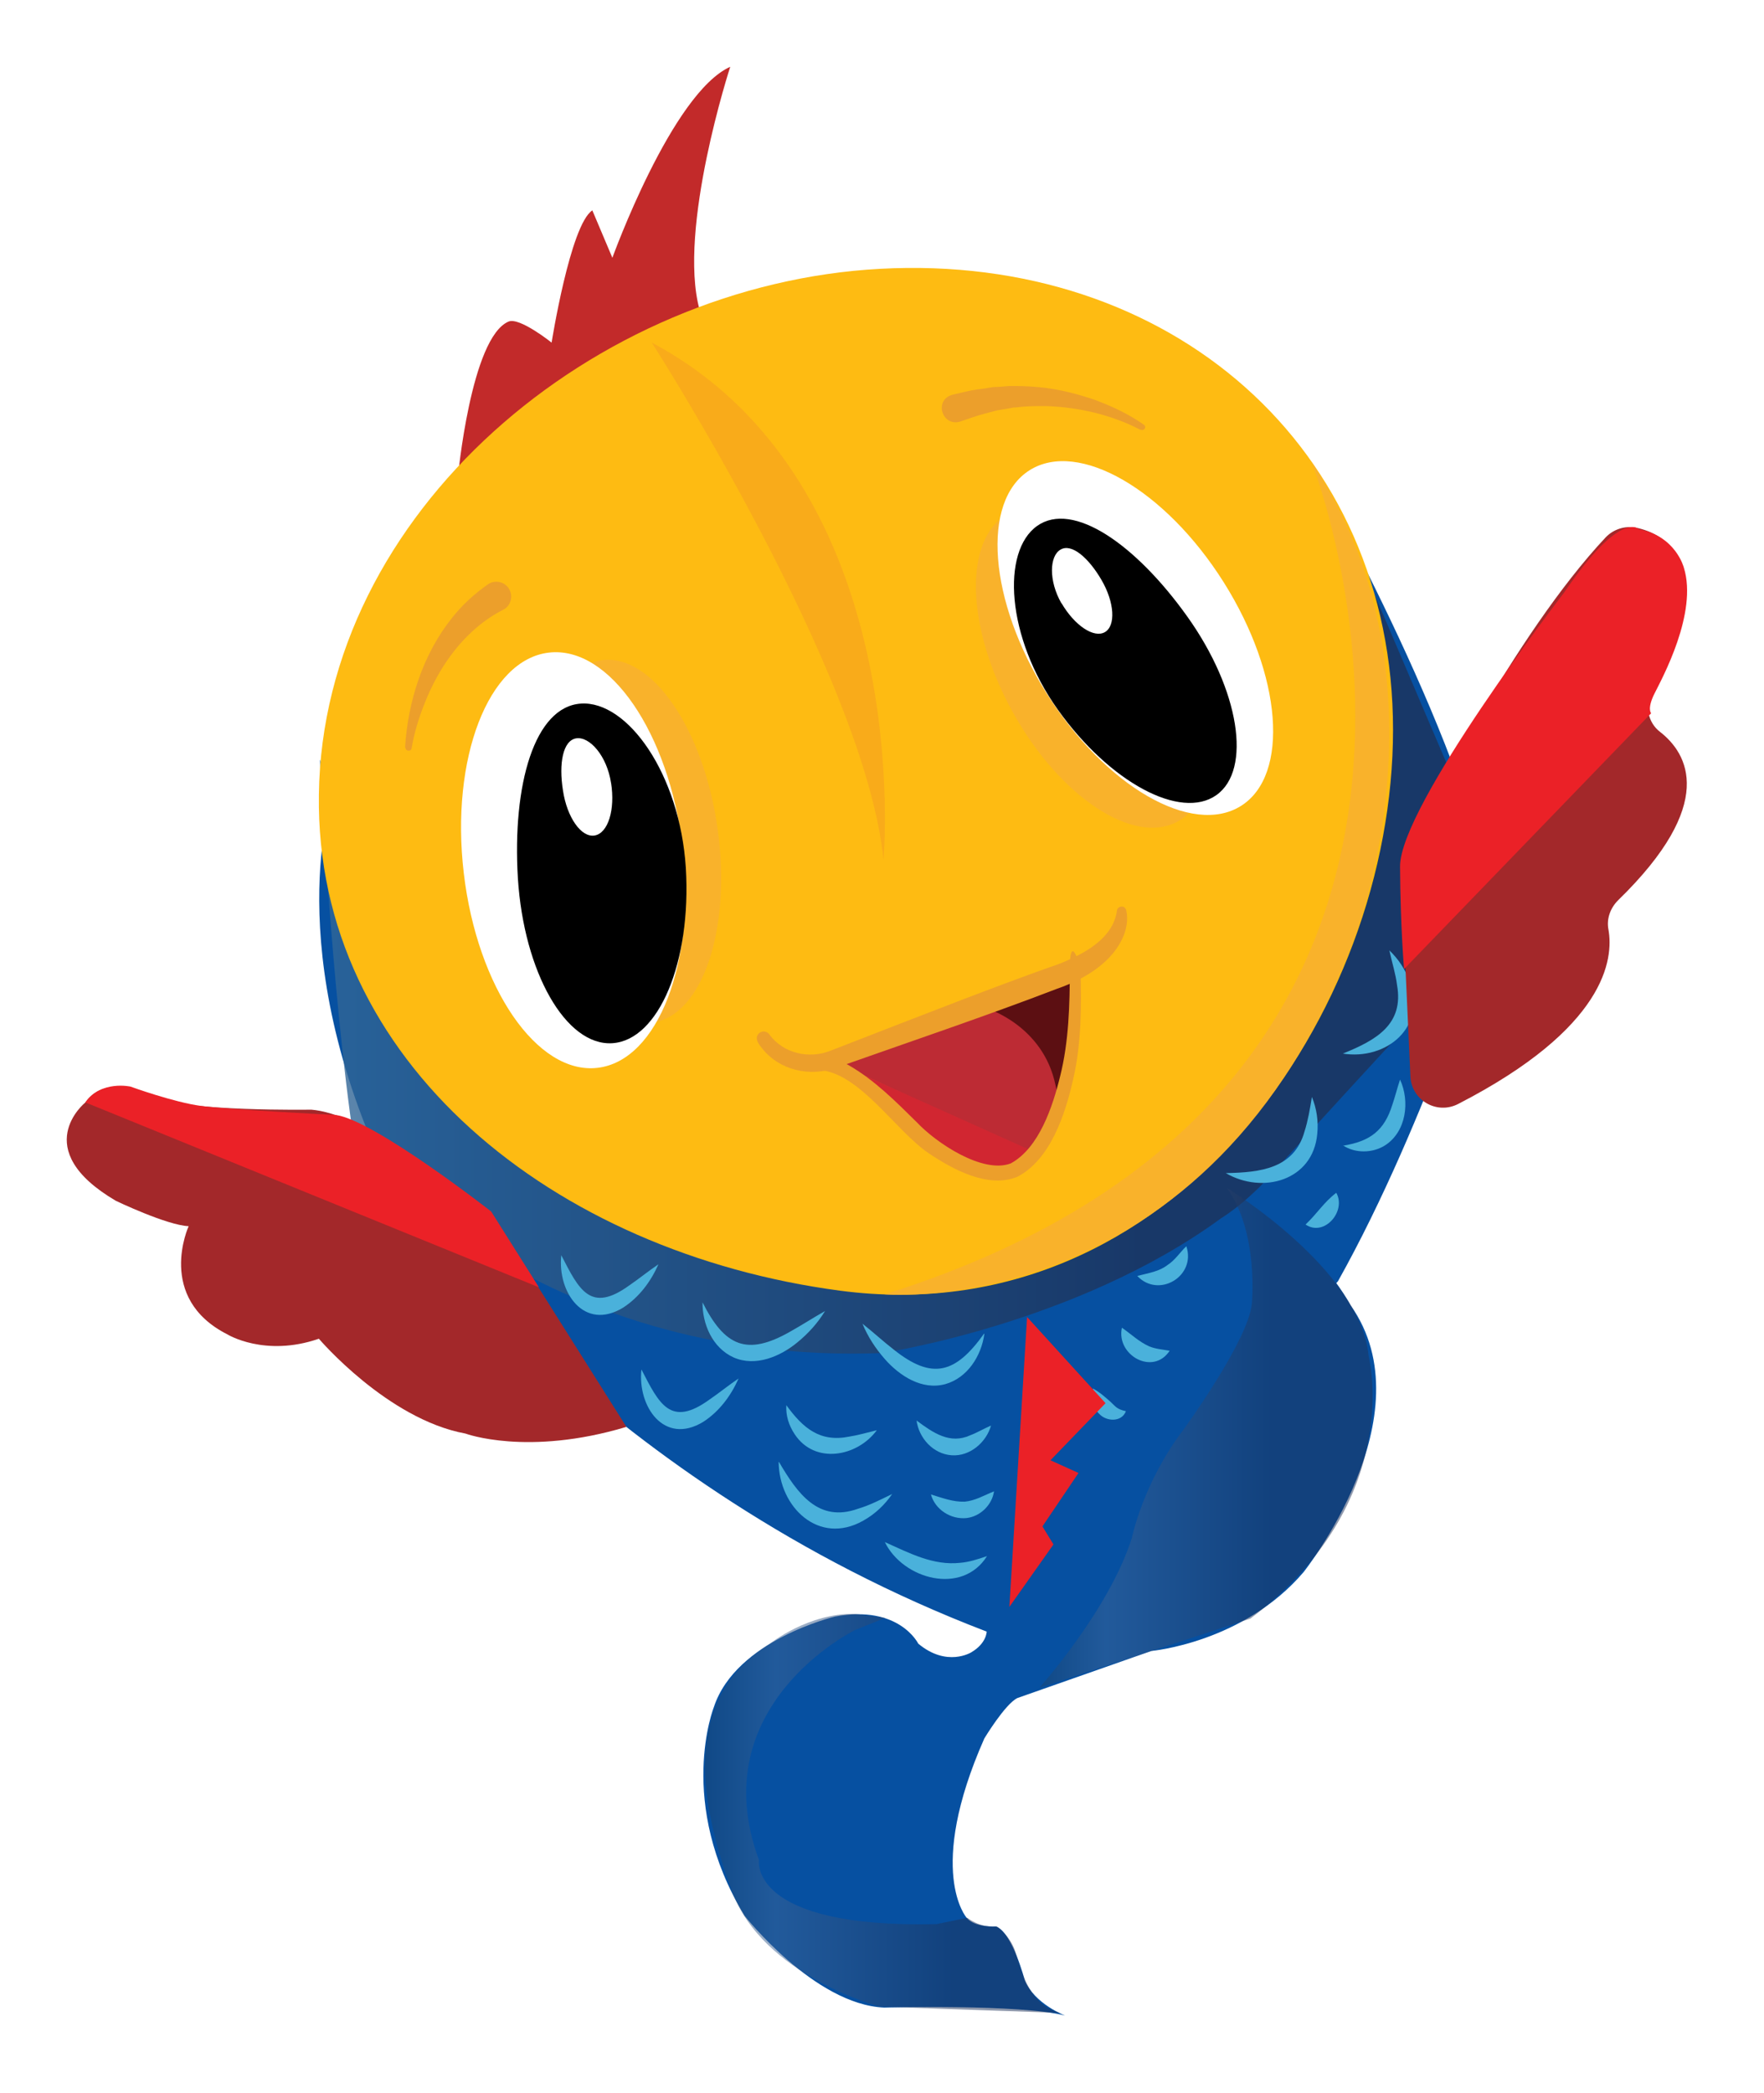 <?xml version="1.0" encoding="UTF-8"?> <svg xmlns="http://www.w3.org/2000/svg" xmlns:xlink="http://www.w3.org/1999/xlink" id="Layer_1" version="1.1" viewBox="0 0 528.3 626.7"><defs><style> .st0 { fill: #f9ab1a; } .st1 { fill: #c22a2a; } .st2 { fill: #f9b22b; } .st3 { fill: #ec9f2b; } .st4 { fill: #a3282a; } .st5 { fill: url(#linear-gradient2); } .st5, .st6 { mix-blend-mode: multiply; opacity: .5; } .st5, .st6, .st7, .st8 { isolation: isolate; } .st6 { fill: url(#linear-gradient); } .st7 { fill: url(#linear-gradient1); mix-blend-mode: screen; opacity: .8; } .st9 { fill: #d12631; } .st10 { fill: #fff; } .st11 { fill: #eb2127; } .st12 { fill: #bd2b34; } .st13 { fill: #4ab1db; } .st14 { fill: #febb12; } .st15 { fill: #5c0f12; } .st8 { filter: url(#drop-shadow-1); } .st16 { fill: #0650a1; } </style><filter id="drop-shadow-1" x="-23" y="-22.4" width="571" height="668" filterUnits="userSpaceOnUse"><feOffset dx="20" dy="9"></feOffset><feGaussianBlur result="blur" stdDeviation="14"></feGaussianBlur><feFlood flood-color="#000" flood-opacity=".8"></feFlood><feComposite in2="blur" operator="in"></feComposite><feComposite in="SourceGraphic"></feComposite></filter><linearGradient id="linear-gradient" x1="191.1" y1="74" x2="297.7" y2="74" gradientTransform="translate(0 608) scale(1 -1)" gradientUnits="userSpaceOnUse"><stop offset="0" stop-color="#19426e"></stop><stop offset=".2" stop-color="#3d6496"></stop><stop offset=".7" stop-color="#1d325a"></stop></linearGradient><linearGradient id="linear-gradient1" x1="75.8" y1="329.6" x2="428.2" y2="329.6" gradientTransform="translate(0 608) scale(1 -1)" gradientUnits="userSpaceOnUse"><stop offset="0" stop-color="#316798"></stop><stop offset=".7" stop-color="#1d325a"></stop></linearGradient><linearGradient id="linear-gradient2" x1="291.3" y1="186.4" x2="391.1" y2="186.4" gradientTransform="translate(0 608) scale(1 -1)" gradientUnits="userSpaceOnUse"><stop offset="0" stop-color="#19426e"></stop><stop offset=".2" stop-color="#3d6496"></stop><stop offset=".7" stop-color="#1d325a"></stop></linearGradient></defs><g class="st8"><g id="Layer_11" data-name="Layer_1"><g><path class="st16" d="M380.7,374.7c27.1-48.4,46.2-111,46.2-111-4.4-44.3-52.6-130.2-52.6-130.2L79,231.5s-15.9,48.8,21.1,120c0,0,60.3,84.1,175.4,128.1,0,0,0,3.5-4.6,6.2,0,0-7.3,4.6-15.9-2.6,0,0-5.7-11.7-24.9-8.1,0,0-29.7,7-36.3,27.1,0,0-11.4,28.6,9.2,62.5,0,0,20.9,26.6,41.8,27.5,0,0,41-1.1,54.2,2.4,0,0-9.2-3.5-12.1-10.6,0,0-3.7-14.3-8.6-16.1,0,0-6.4.4-8.8-2.6,0,0-12.3-13.9,5.3-53.7,0,0,6.2-10.3,9.9-12.1l40.1-14.1s27.5-2.4,45.6-23.6c0,0,37.4-46.9,14.1-79.9,0,0-11.4-21.6-36.1-35l-2.4-.9s1.3,36.8-26.4,72.4c0,0-16.9,27.1-21.8,35.7-.6,1.1.9,6.8.9,6.8l-2.2,6.4"></path><path class="st1" d="M117.1,134.2s3.9-42.1,15.2-46.9c3.3-1.4,12.9,6.3,12.9,6.3,0,0,5.6-35.3,12.2-39.6l6,14.2s17.8-49.3,35.3-57.2c0,0-15.8,48.5-9.2,72.7l1,6.3s-34,27.9-35.7,27.4-32,19.5-32,19.5l-5.6-2.6h-.1Z"></path><path class="st6" d="M235.8,479.3s-45.6,22.5-28.5,68.7c0,0-3.3,20.5,53.2,19.2l9.2-1.9s3.7,3.1,8.8,2.6c0,0,3.3,2.1,5.2,6.5,1.8,4.4,3.5,17,14,19.4l-54.3-1.9s-34.9-9.2-44.2-34.6c-9.3-25.4-15.8-57.3,11.4-74.1,0,0,11.5-9.2,25.5-8.9l9,1.2-9.4,3.8h0Z"></path><path class="st7" d="M428.2,254.2c-.7-1-40.2-93.8-40.2-93.8l-27.5,41.4-124.9,101.7-112,8.3-26.8-41.8-19.2-47.9-1.8-3.6s3.4,69.3,10.3,114.9c0,0,53.9,66.7,158,62.8,0,0,58.3-8.7,101.5-40.3,5.9-3.7,10.5-8.4,11.8-9.6,0,0,29.5-32.3,39.4-43,4.9-5.3,19.8-21,19.8-21,0,0,11.9-26.9,11.2-28h.4Z"></path><path class="st5" d="M291.3,496.4s20.9-23.3,27.7-44.9c0,0,3.3-16.5,15.6-32.6,0,0,19.2-26.4,20.3-37.4,0,0,2.2-21.4-7.5-34.8,0,0,40.1,24.4,42.5,50.4,0,0,11.2,43.4-35.4,78.6l-63.1,20.7h-.1Z"></path><path class="st14" d="M397.2,209.5c0,84.7-66,181.2-165.7,168-85.7-11.4-157.1-68.5-156-148.5,1.1-84.6,82.4-152.9,168.1-157.5,86.8-4.7,153.6,53.3,153.6,138.1h0Z"></path><path class="st3" d="M101.3,214.9c.9-13.9,5.3-27.9,14.1-38.9,3-3.8,6.6-7.1,10.7-10,2-1.4,4.8-.9,6.2,1.1,1.5,2.2.8,5.3-1.6,6.5-11.4,5.8-19.3,16.9-23.8,28.7-1.6,4.1-2.9,8.4-3.6,12.7-.2,1.2-1.9,1-1.9-.2h0Z"></path><path class="st3" d="M321.7,119.8c-8.7-4.6-18.8-6.9-28.6-7.2-2.7,0-5.9,0-8.6.4-.4,0-1.3,0-1.7.2-1.2.2-3,.5-4.2.7-2.2.6-5.2,1.3-7.4,2.1l-3.2,1.1c-5.7,2.2-8.6-6.3-2.7-7.9,2.2-.5,5.2-1.3,7.5-1.6.7,0,4.1-.6,4.7-.7,1.4,0,3.4-.2,4.7-.3h1.9c2.9,0,6.5.2,9.4.6s6.3,1.1,9.1,1.9c2.1.6,5.1,1.5,7,2.3,4.6,1.8,9,4,13,6.8.4.3.5.8.2,1.2-.3.4-.8.5-1.2.2h0v.2Z"></path><ellipse class="st2" cx="167.8" cy="243" rx="27.4" ry="54.8" transform="translate(-32.2 25.7) rotate(-8)"></ellipse><ellipse class="st2" cx="307.3" cy="191" rx="27.4" ry="52.6" transform="translate(-54.1 172.9) rotate(-29)"></ellipse><g><ellipse class="st10" cx="151.7" cy="248.6" rx="33" ry="62.6" transform="translate(-28 19.4) rotate(-6.7)"></ellipse><path d="M185.4,250.9c1.7,28.1-8.1,51.6-22,52.5s-26.5-21.2-28.3-49.4c-1.7-28.1,5-51.4,18.9-52.3,13.9-.9,29.6,21,31.4,49.2h0Z"></path><path class="st10" d="M163,225.4c1.3,8.1-.9,15.1-4.9,15.8s-8.3-5.4-9.5-13.5c-1.3-8.1,0-15,4-15.6s9.2,5.3,10.4,13.4h0Z"></path></g><g><ellipse class="st10" cx="320" cy="182.1" rx="31.3" ry="59.4" transform="translate(-47.8 198.5) rotate(-32.2)"></ellipse><path d="M296.8,203.5c15.5,21.8,36.8,33.2,47.5,25.6,10.7-7.6,6.9-31.5-8.6-53.3s-34.4-34.9-45.1-27.3-9.3,33.2,6.2,55Z"></path><path class="st10" d="M297.9,171.6c3.9,6.7,9.7,10.6,13,8.7s2.9-8.9-1-15.6c-3.9-6.7-9-11.1-12.3-9.1-3.3,1.9-3.6,9.3.3,16.1h0Z"></path></g><path class="st0" d="M175.2,93.6s63.8,99.3,69.4,154.9c0,0,10.2-112.5-69.4-154.9h0Z"></path><path class="st2" d="M372.9,129.6s73.2,185.8-127.9,249c0,0,97.6,8.6,140.6-106.7,0,0,30.5-77-12.7-142.4h0Z"></path><path class="st12" d="M228.6,308.4l47-16.5s22.3,8.9,22.2,27.2l-8.3,17.5-60.8-28.2h-.1Z"></path><path class="st9" d="M235.8,311.7l55.6,25s-16.5,13-29.9,0l-25.6-25h0Z"></path><path class="st15" d="M275.6,293s16.8,5.1,20.5,22.9,5.9-33.7,5.9-33.7l-26.5,10.8h.1Z"></path><g><path class="st3" d="M210.5,300.9c4.1,5.5,11.7,7.3,18.1,4.8l7.2-2.8c18.6-7.2,43.2-16.9,61.8-23.4,7.1-2.9,15.7-7.4,16.9-15.7,0-.8.8-1.4,1.6-1.3.6,0,1.1.6,1.2,1.1,1.3,5.9-2.4,11.9-6.6,15.6-4.1,3.7-9.2,6.2-14.4,8-19.7,7.6-45.9,16.5-66,23.6-7.7,2.7-16.8.8-22-5.8-1.1-1.3-2.7-3.3-.7-4.8,1-.6,2.3-.3,2.9.7h0Z"></path><path class="st3" d="M303.6,281.2c.3,10.9.3,22.3-2.2,33-2.4,10.7-6.9,24.1-16.7,29.2-8.8,3.6-19.3-2.2-26.5-7-10-6.7-20.8-24.4-33.2-25-1.1,0-2-.9-2-2,.2-4.2,9.2-.6,11.2.6,7.8,4.5,14.1,10.9,20.4,17.1,5.7,6.1,19.7,15.5,28.1,12.3,8.5-4.6,12.6-17.1,14.8-26.1,2.6-10.3,2.9-21.5,2.9-32.2s2.9-2,3,0h.2Z"></path></g><g><path class="st4" d="M110.5,342.3s-22.5-17.8-37.3-19c0,0-37.3.6-46.9-3.7,0,0-14.2-8-20.8,1.6,0,0-17.2,13.9,9.2,29.4,0,0,15.2,7.3,21.8,7.6,0,0-9.9,21.5,11.6,32.4,0,0,11.2,6.9,27.4,1.3,0,0,20.5,24.1,43.9,28.4,0,0,18.5,6.9,48.2-2l-40.6-64.4-16.5-11.5h0Z"></path><path class="st11" d="M5.5,321.1l135.9,55.4-14.3-22.7s-34.9-27.3-46.5-28.9c0,0-32.1-1.6-40.3-2.7-8.3-1.1-21.2-5.8-21.2-5.8,0,0-8.8-2-13.5,4.7h0Z"></path></g><path class="st13" d="M148.1,366.9c5.3,10.3,8.7,17.5,20.4,9,2.8-1.9,5.6-4.2,8.7-6.3-2.3,5.2-5.8,9.9-10.6,13-11.7,7.1-19.7-4.6-18.5-15.7h0Z"></path><path class="st13" d="M172.1,401.1c5.3,10.3,8.7,17.5,20.4,9,2.8-1.9,5.6-4.2,8.7-6.3-2.3,5.2-5.8,9.9-10.6,13-11.7,7.1-19.7-4.6-18.5-15.7h0Z"></path><path class="st13" d="M190.4,381c6.6,13.1,13.2,16.2,26.2,8.8,3.4-1.9,6.8-4.1,10.5-6.2-2.2,3.6-5,6.7-8.3,9.4-5.1,4.2-12.5,7.4-19.1,4.5-6.4-2.9-9.4-10.1-9.3-16.6h0Z"></path><path class="st13" d="M274.8,390.5c-.9,6.5-5,13.1-11.7,15-7,1.9-13.7-2.5-18.1-7.5-2.8-3.2-5.1-6.7-6.7-10.6,3.3,2.6,6.2,5.3,9.3,7.7,11.6,9.3,18.6,7.2,27.1-4.7h.1Z"></path><g><path class="st13" d="M215.5,411.8c5,6.9,10.1,11.2,18.9,9.4,2.6-.4,5.3-1.2,8.2-1.9-5.9,8-18.6,10.3-24.6,1.2-1.8-2.7-2.7-5.7-2.5-8.7h0Z"></path><path class="st13" d="M254.5,416.4c5,3.7,10,7.2,16.1,4.4,1.9-.7,3.9-1.9,6.2-2.9-1.4,5-6.3,9.3-11.8,8.9-5.6-.4-9.8-5.2-10.5-10.4h0Z"></path><path class="st13" d="M213.3,428.8c5.5,9.4,11.8,18.3,23.7,14,3.4-1,6.7-2.7,10.2-4.4-2.2,3.2-5.1,6-8.7,8-13.3,7.5-25.2-4.1-25.3-17.6h.1Z"></path><path class="st13" d="M258.7,438.5c3.6,1.1,6.7,2.3,10.2,2.2,3.2-.3,5.8-1.9,8.8-3.1-.6,4.1-4.1,7.5-8.2,8-4.8.5-9.5-2.6-10.7-7.1h0Z"></path><path class="st13" d="M245,452.8c7.4,3.3,14.5,7.1,22.6,6.2,2.5-.2,5.1-1,8-2-7.4,11.8-25.1,7-30.6-4.2h0Z"></path><path class="st13" d="M307.3,406.8c2.2,1.2,3.7,2.6,5.3,4,1.6,1.5,1.9,2.2,4.6,2.8-1.3,3.4-5.9,3.1-8,.8-2.1-2.1-2.9-4.8-1.8-7.6h-.1Z"></path><path class="st13" d="M316,388.6c3,2.1,5.1,4.2,8.2,5.6,2,.8,3.9.9,6.1,1.3-5,7.6-16.1,1.3-14.3-6.9h0Z"></path><path class="st13" d="M320.6,373.1c3.5-.9,6.5-1.3,9.1-3.3,2.3-1.5,3.6-3.7,5.6-5.6,3,9-8.3,15.7-14.7,8.9h0Z"></path><path class="st13" d="M347.2,342.3c10.2-.2,20.4-1.3,23.5-12.5,1-3.1,1.6-6.6,2.2-10.3,1.4,3.4,2,7.2,1.6,11.1-1.3,14-16.4,18.1-27.4,11.7h0Z"></path><path class="st13" d="M382.2,306.5c9.9-4,18.3-8.7,16.2-20.5-.4-3.3-1.5-6.7-2.3-10.4,2.7,2.6,4.8,5.7,6.1,9.4,5.1,13.6-7,23.6-20.1,21.5h0Z"></path><path class="st13" d="M382.2,334.1c8.1-1.3,12.4-4.5,14.8-12.3.8-2.3,1.4-4.8,2.3-7.5,3,6.5,1.9,15.6-4.5,19.7-3.8,2.4-9,2.4-12.6,0h0Z"></path><path class="st13" d="M371,357.7c3.5-3.3,5.4-6.6,9.2-9.5,3.1,5.5-3.6,13.3-9.2,9.5h0Z"></path></g><g><path class="st4" d="M400.5,247.3c5.7-11.7,32.9-66.1,60.4-95.4,2.3-2.4,5.7-3.5,9-2.9,9.2,1.9,24.6,10.6,4.7,49.1-2.1,4.1-1.1,9.3,2.6,12.1,8.2,6.4,17.2,21.4-12.6,50.4-2.3,2.3-3.5,5.5-2.9,8.7,1.6,8.9-.7,29.5-45,52.3-6.4,3.3-14-1.1-14.3-8.3l-2.8-61.4c0-1.6.3-3.3,1-4.7h-.1Z"></path><path class="st11" d="M400.5,281.2l74-76.6s-1.3-1.3,1-5.9c2.3-4.6,13-24.1,8.8-37.7,0,0-2.4-9.5-13.5-11.5,0,0-5.3-6.2-22.4,19,0,0-49.2,63.9-49.1,82s1.2,30.7,1.2,30.7Z"></path></g><polygon class="st11" points="287.6 385.4 282.3 472.2 295.5 453.5 292.2 448.1 303 432.1 294.6 428.3 311.1 411.2 287.6 385.4"></polygon></g></g></g></svg> 